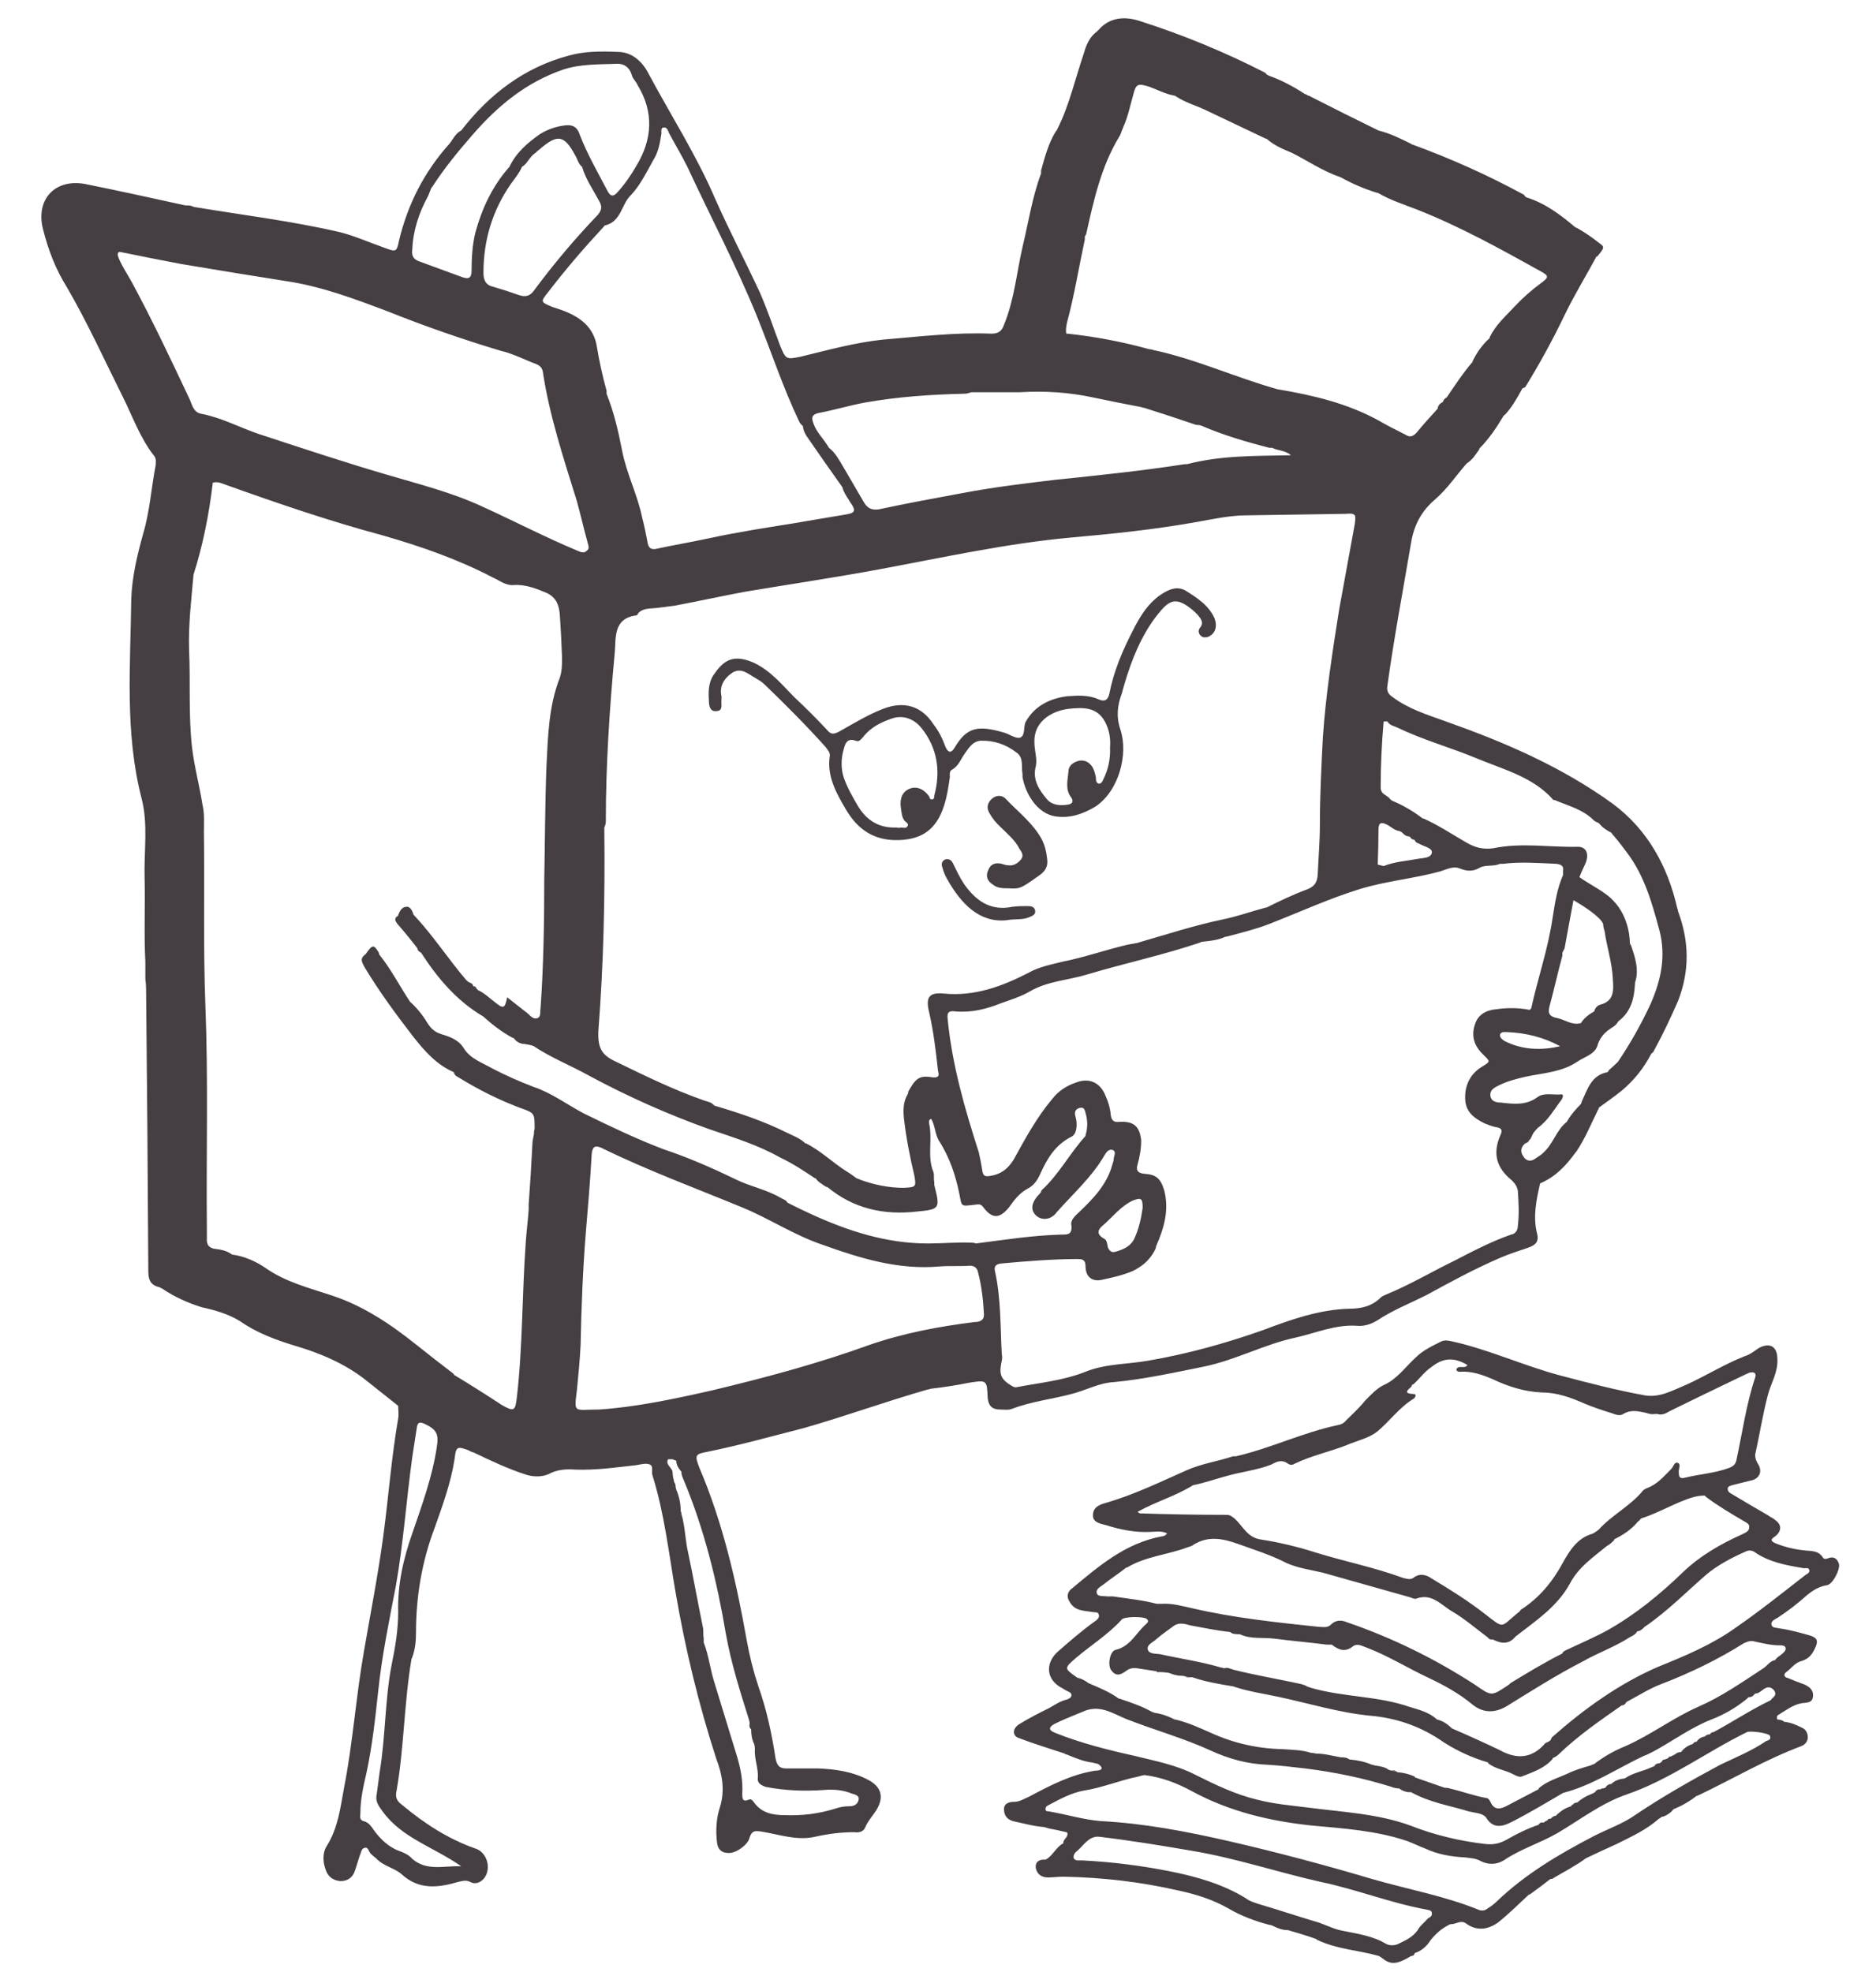 <svg version="1.2" xmlns="http://www.w3.org/2000/svg" viewBox="0 0 253 266" width="253" height="266"><style>.a{fill:#453e42}</style><path fill-rule="evenodd" class="a" d="m248 210.9c-0.2-0.6-0.6-1-1.3-0.8-0.3 0.1-0.7 0.3-0.9-0.1-0.6-0.9-1.5-0.8-2.4-0.9q-2-0.2-3.8-0.9c-0.7-0.3-1-0.5-0.2-1 0.9-0.7 0.9-1.6 0-2.2-0.3-0.3-0.7-0.4-0.9-0.6q-2.6-1.5-5.1-3c-0.2-0.1-0.4-0.3-0.4-0.6 0-0.4 0.4-0.4 0.6-0.5q1.2-0.3 2.4-0.6c1.3-0.2 1.8-1.3 1-2.4-0.2-0.4-0.3-0.7-0.3-1.1 0.6-2.7 1-5.3 1.7-8 0.4-1.6 1.4-3.1 1.3-4.9 0-1.7-1-2.3-2.5-1.5-0.6 0.4-1.2 0.9-1.9 1.1-2.8 1.1-5.3 2.7-8 3.9-1.7 0.7-3.4 1.7-5.4 1.4-3.9-0.7-7.7-1.7-11.5-2.7-4.9-1.3-9.6-3.5-14.6-4.6-0.5-0.1-0.9-0.2-1.4 0-1.2 0.6-2.5 1.2-3.5 2.2-1.4 1.3-2.5 2.9-4.3 3.7-1 0.5-1.7 1.3-2.5 2.1-0.8 1-1.7 1.8-2.6 2.7q-0.4 0.5-1.1 0.6c-4.7 1-9 3.1-13.7 4.2q-0.2 0-0.4 0 0 0 0 0c-2.1 0.7-4.3 1-6.3 1.9-3.6 1.6-7.1 3.3-10.9 4.4-0.8 0.2-1.7 0.6-1.7 1.6-0.1 1 1 1.2 1.8 1.4 1.9 0.6 3.9 1 5.9 0.9 0.7 0 1.5-0.2 2.3 0.2-0.2 0.3-0.5 0.4-0.7 0.4-4.9 0.9-8.5 4-12.1 7-0.7 0.5-0.8 1.2-0.3 1.9 0.7 1.2 1.9 1.1 3 1.3 0.3 0.1 0.8-0.1 0.9 0.4 0.1 0.4-0.3 0.7-0.6 0.9-1.8 1.3-3.4 2.7-5 4.1-1.7 1.6-1.5 3.8 0.7 4.9q0.3 0.2 0.7 0.4c0.2 0.1 0.5 0.2 0.5 0.5 0 0.4-0.4 0.5-0.6 0.6-0.9 0.2-1.6 0.7-2.3 1.1-1.4 0.7-2.8 1.4-4.1 2.2-1 0.6-1 1.6-0.1 1.9 2.1 0.8 4.1 1.4 6.2 2.1 0 0 0.1 0.1 0.1 0.1 0 0 0.1 0 0.1 0q0.3 0.1 0.5 0.2c1 0.4 2 0.8 3 0.9q0.4 0.1 0.8 0.2c1.1 0.8 0 0.9-0.4 0.9-3.2 0.5-6.1 2-8.9 3.5-0.7 0.3-1.3 0.7-2 0.7-0.7 0-1.4 0.2-1.4 1 0 0.9 0.5 1.4 1.2 1.6 1.4 0.3 2.8 0.7 4.2 0.8q0.3 0.1 0.7 0.2 1.1 0.2 2.3 0.5c0 0 0.1 0 0.1 0 0.3 0.6-0.5 0.9-0.5 1.4 0 0 0 0.1 0 0.1-1 0.5-1.4 1.7-2.4 2.2q-0.2 0-0.4 0c-0.8 0.1-1 0.6-0.9 1.2 0.2 0.8 0.8 1.2 1.6 1.2 0.7 0 1.4-0.1 2.2-0.1 5.2 0.1 10.4 0.7 15.6 1.9 2.3 0.5 4.5 1.2 6.6 2.4 1.7 1 3.6 1.7 5.5 2.2q0.2 0 0.4 0.1c0.6 0.3 1.3 0.6 2 0.6q0.2 0 0.4 0.1 1.8 0.5 3.5 1.1 0.1 0.1 0.1 0.1c2.7 1.3 5.6 1.4 8.4 2.2q0.1 0.1 0.3 0.2c1.2 1 2 1 4-0.2q0.4 0 0.5-0.4c0.9-0.3 1.6-0.9 2.1-1.7 0.7-0.9 1.5-1.6 2.5-2.1q0.1-0.1 0.3-0.1c0.7 0 1.3-0.6 2-0.1 1.5 1.1 3 0.8 4.3-0.1 1.5-1.2 2.8-2.5 4.2-3.8-0.6 0.2-1.1 0.5-1.6 0.8q-0.1 0.2-0.3 0.3 0.2-0.1 0.3-0.3c0.5-0.3 1-0.6 1.6-0.8 0 0 0.1 0 0.1 0q1.4-1 2.8-2.1-0.6 0.2-1.2 0.5-0.1 0.1-0.2 0.1 0.1 0 0.2-0.1 0.6-0.3 1.2-0.5 0.1 0 0.2 0c1.5-0.9 3.1-1.7 4.6-2.8 0 0 0 0 0 0q2.1-1 4.1-1.9c2-1 4-1.9 5.7-3.4q0.2-0.1 0.3-0.2 0.1-0.1 0.2-0.1h0.1c0.5-0.2 1-0.5 1.3-0.9 0 0 0.1-0.1 0.1-0.1q1.7-0.7 3.1-1.8 0.1 0 0.1 0 0.1-0.1 0.2-0.1c4.6-2.2 9-4.8 13.8-6.6 0.5-0.2 0.9-0.6 0.9-1.2 0-0.6-0.3-1.1-0.8-1.3-0.8-0.4-1.5-0.7-2.4-0.8-0.2-0.2-0.6-0.3-0.9-0.3q-0.1 0-0.2-0.1 0.1 0.1 0.2 0.1c-0.1-0.2-0.1-0.5 0.1-0.6 1-0.6 2-1.4 3.2-1.6 0.7-0.1 1.4 0 1.5-0.9 0.1-0.9-0.5-1.3-1.1-1.6-0.8-0.3-1.6-0.6-2.3-0.9-0.5-0.1-0.6-0.5-0.2-0.8 0.7-0.5 1.2-1.3 2.1-1.5 1-0.3 1.5-1 1.9-2 0.3-0.8 0.1-1.1-0.7-1.4-1.4-0.4-2.8-0.8-4.3-1-0.3-0.1-0.9 0-1-0.5-0.1-0.4 0.4-0.7 0.8-0.9q2-1.3 3.8-2.9c0.8-0.7 1.7-1.3 2.8-1.5 0.8 0 1.9-2.1 1.7-2.9zm-10.2 14.1c-2.9 1.9-5.6 3.8-8.8 5.2-3.4 1.5-6.4 3.8-9.8 5.3-1.5 0.6-2.9 1.4-4.2 2.4q-0.3 0.1-0.5 0.2c-0.1 0.4-0.4 0.5-0.8 0.7 0.4-0.2 0.7-0.3 0.8-0.7-1 0.3-2.1 0.6-3.1 1.1-1.3 0.6-2.8 1-3.9 2v0.1c0 0.6-0.3 1-0.7 1.2 0.4-0.2 0.7-0.6 0.7-1.2q-2.1 1.1-4.2 2.2c-0.9 0.5-1.8 0.7-2.3-0.5-0.1-0.2-0.3-0.5-0.5-0.5-1.7-0.3-3.3-0.9-5-1.3q0 0 0 0-0.3-0.1-0.7-0.1 0 0 0 0-2-0.7-4-1.4v-0.1q-0.2 0-0.3 0 0.1 0 0.3 0-1.1-0.5-2.4-0.6 0-0.1-0.1-0.1-0.3 0-0.5-0.1-0.2 0-0.5-0.1c-0.3 0-0.7 0-1-0.1 0.3 0.1 0.7 0.1 1 0.1-0.5-0.4-1.2-0.5-1.9-0.6q-0.2-0.1-0.4-0.1-0.4 0.2-0.8 0.2 0.4 0 0.8-0.2c-0.9-0.4-1.9-0.6-2.9-0.7h-0.1c-0.3 0-0.6 0.2-0.9 0.1 0.3 0.1 0.6-0.1 0.9-0.1-0.4-0.3-0.8-0.3-1.2-0.3-1.1-0.2-2.2-0.5-3.3-0.5q-0.4-0.1-0.7-0.1c-2.6 0.1-5.2 0.1-7.7-0.3 2.5 0.4 5.1 0.4 7.7 0.3-1.2-0.4-2.5-0.4-3.8-0.5q-5.1-0.1-9.7-2.2c-1.6-0.7-3.1-1.4-4.8-1.8h-0.1c-0.5 0-1.1-0.1-1.6-0.2 0.5 0.1 1.1 0.2 1.6 0.2q-1.3-0.7-2.7-0.9-0.2-0.1-0.3-0.1 0 0 0 0c-1.4-0.8-2.9-1.3-4.4-1.8h-0.1q-1.3-0.1-2.5-0.7 1.2 0.6 2.5 0.7c-1.2-0.9-2.7-1.5-4.1-2.1-0.4-0.3-0.9-0.6-1.4-0.7q-0.1 0-0.2-0.1-0.1 0-0.2 0 0.1 0 0.2 0c-1.7-1.2-1.7-1.2-0.1-2.6 2-1.7 4.4-3.2 6.2-5.2 0.4-0.4 2.8-0.4 3.3-0.1 0.4 0.3 0.2 0.5 0 0.7-1.4 1.2-2.1 3-4.1 3.5-0.8 0.1-1.2 2.1-0.6 2.8 0.6 0.8 1.2 0.6 1.9 0.1 0.5-0.4 1-0.5 1.6-0.4q1.3 0.2 2.6 0.4 0 0 0 0 0 0.2 0.2 0.1 0.7 0 1.4 0.1c0.3-0.2 0.6-0.3 0.9-0.2-0.3-0.1-0.6 0-0.9 0.2 0.5 0.2 1.1 0.4 1.7 0.4q0.3 0 0.6 0.1 0.2 0 0.5 0.1 0.2 0 0.4 0c0.2-0.3 0.5-0.3 0.8-0.3q0.1 0 0.2 0-0.1 0-0.2 0c-0.3 0-0.6 0-0.8 0.3 1.7 0.6 3.5 0.9 5.3 1.2q0.2 0 0.4 0.1 0.5-0.3 1-0.3-0.5 0-1 0.3c1.8 0.6 3.8 0.9 5.7 1.3 4.3 0.9 8.4 2.2 12.7 2.6 3.3 0.3 6.3 1.3 9.1 3.1 2 1.4 4.3 2.5 6.7 3.2v0.1q0 0 0 0c1 0.8 2.3 0.9 3.4 1.5 0.4 0.2 0.8 0.4 1.1 0.3 1.5-0.6 3.1-1.1 4.2-2.4v-0.1c0.3-0.1 0.6-0.3 0.8-0.5 2.6-2.5 5.5-4.5 8.5-6.6q0.4 0 0.6-0.4 0.1-0.1 0.3-0.2c0.5-0.7 1-1.3 1.7-1.7-0.7 0.4-1.2 1-1.7 1.7 1.5-0.8 2.9-1.7 4.5-2.3 3.9-1.5 7.6-3.3 11.1-5.5 0.5-0.2 0.9-0.4 1.5-0.2 1 0.2 2.1 0.5 3.3 0.5 0.3 0 0.7 0 0.8 0.3 0.1 0.4-0.2 0.6-0.4 0.8-0.3 0.3-0.8 0.5-1 0.9h-0.1c-0.3 0.9-1 1.4-1.7 1.9 0.7-0.5 1.4-1 1.7-1.9-0.7 0.2-1 0.8-1.5 1.1zm-14.2-0.2c-5.3 2.3-10 5.7-14.3 9.5-0.1 0.1-0.1 0.3-0.2 0.4q0.5 0 1-0.3-0.5 0.3-1 0.3-0.1 0.1-0.3 0.2-0.2 0.6-0.6 1.1 0.4-0.5 0.6-1.1c-0.1 0.1-0.3 0.1-0.4 0.2-1.8 2.1-3.9 2.2-6.2 0.9-2.1-1-4.3-2-6.4-2.9-0.6-0.6-1.2-1-2-1.2-0.4 0.1-0.6 0-0.9-0.1 0.3 0.1 0.5 0.2 0.9 0.1-1.1-1-2.4-1.3-3.7-1.7-4.3-1.5-9-1.3-13.4-2.6q-0.2-0.1-0.3-0.1-0.4 0.2-0.8 0.2 0.4 0 0.8-0.2c-0.5-0.3-1-0.4-1.5-0.5-2.8-0.6-5.7-1.1-8.5-1.8-0.4-0.1-0.9-0.4-1.3-0.2q-0.2-0.1-0.4-0.1c-2.7-0.8-5.5-1.2-8.2-1.8-0.6-0.1-1.5 0-1.7-0.6-0.2-0.7 0.7-1 1.1-1.4 0.8-0.7 1.7-1.3 2.5-1.9 0.7-0.4 1.4-0.2 2.1 0 1.7 0.3 3.5 0.7 5.4 0.9 0.3 0.3 0.8 0.3 1.3 0.3 1.5 0.7 3.1 0.4 4.7 0.6 2.3 0.3 4.7 0.5 7 0.8q0.3 0 0.7 0c0.9 0.7 1.8 1.1 2.9 0.2 0.6-0.4 1.2 0 1.8 0.2 2.9 1.1 5.6 2.8 8.4 4.1 2.1 1 4.1 2.1 5.9 3.6 1.5 1.2 3.1 1.1 4.6 0.2 3.4-2.1 6.7-4.2 10.2-6 2.1-1.2 4.4-2 6.4-3.3 0.4-0.2 0.8-0.4 1-0.8 0.4 0 0.7-0.3 1-0.6 3.1-2.1 5.7-4.8 8.5-7.2 1.5-1.2 3.2-2.1 5-2.9 0.4-0.2 0.8-0.3 1.3 0 2 1.4 4.3 1.8 6.7 2.2 0.2 0 0.6-0.1 0.7 0.2 0.1 0.4-0.2 0.5-0.5 0.7-3.1 2.4-6.2 4.9-9.4 7.1-3.2 2.3-6.8 3.8-10.5 5.3zm13.9 1q-0.1 0.1-0.2 0.2 0.1-0.1 0.2-0.2zm-95.2 7.9c-0.8-0.3-1-0.7-0.1-1.2 1.2-0.6 2.5-1.1 3.7-1.6 2.3-1.1 4 0.1 5.9 0.9 3.8 1.5 7.8 2.6 11.5 4.3 2.4 1.1 4.9 1.8 7.6 1.9 1.7 0.1 3.4 0.3 5.1 0.5 4 0.5 7.9 1.3 11.7 2.5q0.2 0.1 0.3 0.1 0.3 0.1 0.7 0.1 0.3-0.1 0.5-0.1-0.2 0-0.5 0.1 0.5 0.4 1.2 0.5 0.2 0 0.4 0 0.5-0.2 0.9-0.2-0.4 0-0.9 0.2c2.5 1.4 5.2 1.8 7.8 2.6 0.8 0.2 1.8 0.2 2.3 0.8 0.9 1.5 2.1 1.3 3.3 0.7 2.4-1.2 4.7-2.6 7.1-4q0-0.2 0.2-0.4-0.2 0.2-0.2 0.4c3.9-1 7.3-3.3 10.9-5q0.3-0.1 0.5-0.2 0-0.2 0.1-0.3-0.1 0.1-0.1 0.3 0.4-0.2 0.8-0.4c2.6-1.4 5-3.2 7.8-4.3q2.6-1 4.8-2.8 0.1-0.1 0.2-0.2 0-0.1 0-0.1 0 0 0 0.1c0.3 0 0.6-0.1 0.8-0.4l0.1-0.1c0.2-0.5 0.5-0.8 0.8-1-0.3 0.2-0.6 0.5-0.8 1 0.4 0 0.6-0.2 0.9-0.4 0.5-0.4 1-0.7 1.6-0.1 0.6 0.8-0.2 1-0.4 1.4-2.7 1.3-5.1 2.9-7.7 4.3-0.2 0-0.4 0.1-0.5 0.3q-0.1 0.2-0.3 0.3 0.2-0.1 0.3-0.3c-0.3 0-0.5 0.1-0.7 0.3q-0.7 0.1-1.1 0.7c-0.2 0-0.4 0.1-0.5 0.3q-0.2 0.6-0.7 0.9 0.5-0.3 0.7-0.9-1 0.3-1.6 1.1-0.5 0-0.8 0.3-0.2 0.1-0.4 0.2-0.1 0.1-0.3 0.1-0.1 0.1-0.2 0.2-0.2 0.1-0.5 0.2-0.3 0-0.4 0.3-0.1 0.1-0.3 0.2c0 0.3-0.1 0.5-0.4 0.5 0.3 0 0.4-0.2 0.4-0.5q-0.5 0-0.7 0.4-0.3 0.1-0.5 0.2 0 0 0 0c-1.1 0.5-2.4 0.7-3.4 1.4q-0.2 0.1-0.5 0.1-0.2 0.5-0.6 0.6 0.4-0.1 0.6-0.6c-0.5 0.1-1 0.3-1.4 0.7q-0.5 0-0.8 0.5-0.2 0.1-0.4 0.1l-0.1 0.1c0 0 0.1-0.1 0.1-0.1 0 0-0.1 0-0.1 0l-0.1 0.1c-0.4 0-0.6 0.1-0.8 0.4q-0.3 0.2-0.6 0.3c-0.1 0.4-0.4 0.7-0.7 0.8 0.3-0.1 0.6-0.4 0.7-0.8q-1 0.4-1.8 1.1-0.4 0-0.6 0.3-0.2 0-0.2 0.2 0.1-0.1 0.2-0.2 0 0 0 0-0.1 0.1-0.2 0.2c-0.8 0.2-1.5 0.7-2.1 1.3-0.3 0-0.5 0.2-0.7 0.4q-0.3-0.1-0.4 0.2-0.3 0.1-0.5 0.3-0.1 0.2-0.3 0.3 0.2-0.1 0.3-0.3-0.5-0.1-0.7 0.3c-1.5 0.5-2.9 1.2-4.3 2-0.9 0.5-1.7 0.7-2.8 0.6-3.5-0.4-6.9-1.2-10.2-2.5-4.4-1.6-9-1.8-13.6-2.4-2.4-0.3-4.8-0.5-7.1-1.1-2.9-0.7-5.6-2-8.2-3.3-2.7-1.4-5.5-1.9-8.3-2.6-3.6-0.8-7.2-1.7-10.7-3.1zm78.2 11.1c-1.7 1.2-3.8 1.9-5.7 2.9-4.6 2.4-9 5-12.8 8.6-0.4 0.4-0.9 0.8-1.4 1.1q-0.5 0.4-1.1 0.2c-4.6-1.9-9.7-2.8-14.5-4.2-6.4-1.9-12.8-3.6-19.3-5.1-5.7-1.3-11.4-2.4-17.3-2.7-2.3-0.2-4.6-0.9-6.9-1.3-0.2 0-0.5 0-0.5-0.3 0-0.4 0.3-0.5 0.5-0.6 1.5-0.8 3-1.6 4.6-1.9 2.6-0.4 4.9-1.4 7.4-1.9 0.3-0.1 0.7-0.2 0.9-0.2 2.3 0.3 4.4 1.1 6.4 2.2 5 2.7 10.4 4 16.1 4.6 4.4 0.4 8.8 0.7 12.9 2.1 0.8 0.3 1.6 0.7 2.4 1 1.7 0.8 3.5 1.1 5.4 1.2 0.7 0.1 1.4 0.1 2.1 0.5 1 0.5 2.1 0.5 3.1-0.1 2.2-1.5 4.8-2.3 7.1-3.6 3.1-1.8 6-4.1 9.5-5.3 5.8-2 10.7-5.7 16.2-8.4 0.4-0.2 2.9 0.1 3.1 0.5 0.2 0.5-0.2 0.6-0.5 0.7-1.9 1.3-4.1 2.2-6.2 3.2-3.9 2.1-7.8 4.3-11.5 6.8zm-28.9-3.1q0 0-0.1-0.1 0.1 0.1 0.1 0.1zm4.1 1q0 0 0 0 0 0 0 0zm-6.7-3.1q0.3 0.1 0.6 0.1-0.3 0-0.6-0.1zm-3.2-1.2q0 0-0.1 0 0.1 0 0.1 0zm-2.9-0.7q0 0-0.1-0.1 0.1 0.1 0.1 0.1zm-2.1-0.7q-0.1 0-0.1 0 0 0 0.1 0zm0.3 0.4q0 0 0 0 0 0 0 0zm-0.1 0q0 0-0.1-0.1 0.1 0.1 0.1 0.1zm-1.7-0.3q-0.2 0-0.3 0-0.3 0-0.5-0.1 0.2 0.1 0.5 0.1 0.1 0 0.3 0zm-10.6-1.1q-0.2 0-0.4-0.1 0.2 0.1 0.4 0.1zm-12.2-4.5q0 0-0.1 0 0.1 0 0.1 0zm-8.7-3.5q-0.1-0.1-0.2-0.2 0.1 0.1 0.2 0.2zm-1.3-1c-0.2 0-0.5 0-0.7-0.1 0.2 0.1 0.5 0.1 0.7 0.1zm5.4-15.6q0 0 0 0c0 0 0.1 0 0.1 0 2.5-1.5 5.4-1.7 8.1-2.7 0.3-0.1 0.7-0.2 0.9-0.4 2-1.2 3.9-0.8 5.9-0.1 2.2 0.8 4.5 1.5 6.6 2.6 1.6 0.7 3.2 0.9 4.9 1.3 3.9 1.1 7.8 2.2 11.7 3.3 0.3 0.1 0.7 0.3 0.9 0.2 2.1-0.8 3.4 0.9 4.8 1.7 1.7 1 3.2 2.3 4.8 3.5q0.3 0.4 0.7 0.3c1.2 0.6 2.2 0.7 3.1-0.4q0 0 0 0c2.7-2.1 5.6-4 7.3-7.1 1.2-2.3 3.2-3.6 5-5.1 0.4-0.2 0.7-0.5 1-0.8q0 0 0 0c0 0 0-0.1 0-0.1 1.2-0.6 2.3-1.3 3.2-2.4 0.2-0.1 0.3-0.3 0.4-0.4 2.5-0.8 4.7-2.2 7.1-2.9q0.8-0.2 1.5-0.2 0.1 0.1 0.2 0.2c1.6 1.2 3.3 2.2 5 3.2 0.3 0.2 0.9 0.4 0.8 0.9 0 0.5-0.5 0.7-0.9 0.9-2.9 1.3-5.7 2.9-8 5.1-3.1 3-6.4 5.7-10.1 7.8-1.8 1-3.7 1.8-5.6 2.7-0.2 0.1-0.5 0.2-0.6 0.5-2.4 1.2-4.7 2.6-7 4q-0.1 0.1-0.2 0.2c-2.4 1.6-2.3 1.6-4.6 0-5.4-3.5-11.1-6.3-17.2-8.4-0.7-0.3-1.5-0.4-2.2 0.3-0.5 0.5-1.1 0.3-1.7 0.3-5.7-0.6-11.4-1.2-17-2.5-1.4-0.3-2.7-0.7-4.2-0.6q-0.3 0-0.6 0c-1.9-0.5-3.9-0.7-5.9-1-0.2 0-0.5 0-0.8 0-0.5-0.1-1.3 0.1-1.4-0.5-0.1-0.5 0.5-0.8 0.9-1.1 1-0.8 2.1-1.5 3.1-2.3zm49.5 8.4q0 0 0.1 0-0.1 0-0.1 0zm31.7-21.8c-1.9 0.7-3.9 0.8-5.9 1.3-0.8 0.2-0.8-0.3-0.8-0.9 0-0.3 0.3-0.9-0.1-1.1-0.5-0.2-0.6 0.5-0.9 0.8-1 1-1.9 2.1-3.3 2.6-0.2 0.1-0.4 0.2-0.5 0.3-1.7 2.1-4.2 3.3-6 5.3-0.3 0.2-0.6 0.5-1 0.6-1.9 0.6-2.9 2.2-3.8 3.8-1.4 2.6-3.2 4.8-5.7 6.4q-0.2 0.3-0.5 0.5c-2.3 1.9-1.7 2.1-4.3 0.1-2.3-1.8-4.7-3.3-7.2-4.8-0.7-0.5-1.6-0.8-2.5-0.1-0.4 0.3-1 0.1-1.4 0-3.8-1.4-7.8-2.2-11.7-3.4-2.5-0.8-5-1.4-7.6-1.8-1.7-0.3-2.3-1.8-3.4-2.8-0.4-0.3-0.6-0.5-1.1-0.5q-5.8 0-11.7-0.2c0 0-0.1-0.1-0.3-0.2 2.5-1.4 5.1-2.1 7.5-3.6 1.5-0.3 2.9-0.8 4.4-1.2 2-0.6 4.2-0.8 6.2-1.6 0.7-0.4 1.4-0.7 2.2-0.1 0.3 0.2 0.6 0.2 0.9 0 2.3-1.1 4.7-1.6 7-2.5 1.4-0.6 2.9-0.9 4.1-1.8 1.7-1.4 3-3.3 5-4.5 0.2-0.2 0.4-0.6-0.1-0.6-1.9-0.1 0-0.9-0.2-1.2q0.1-0.1 0.2-0.1c0.1-1.4 1-2 2-2.6-1 0.6-1.9 1.2-2 2.6 0.8-0.7 1.5-1.7 2.4-2.3 1.6-1.3 3.1-1.4 4.9-0.3-0.4 0.6-1.2-0.1-1.5 0.6 0.1 0.3 0.3 0.3 0.5 0.3 1.6-0.1 3 0.4 4.4 1 2.1 1 4.3 1.7 6.7 1.8 2 0 3.9 0.7 5.7 1.5 1.2 0.5 2.4 0.9 3.7 1.3 0.5 0.2 1.1 0.4 1.5 0.1 1-0.6 1.9-0.4 2.9-0.2 0.4 0.1 0.9 0.3 1.3 0.2q0.2 0 0.4 0 0 0 0 0c0.7 0.2 1.2-0.1 1.7-0.4q4.9-2.4 9.7-4.7 0.6-0.3 1.1-0.5c0.6-0.1 0.9 0.1 0.7 0.7-1.2 3.6-1.7 7.3-2.5 11-0.1 0.7-0.5 1-1.1 1.2zm-79.7 26.4q-0.1 0-0.2 0 0.1 0 0.2 0zm53.5 12.5q0.2 0 0.3-0.1-0.1 0.1-0.3 0.1zm0.7-0.3q0.1-0.1 0.2-0.2-0.1 0.1-0.2 0.2zm0.4-0.4q0 0 0 0 0 0 0 0zm15.4-1q-0.1 0-0.2 0.1 0.1-0.1 0.2-0.1zm-13.1-0.9q-0.1 0-0.1 0.1 0-0.1 0.1-0.1zm-0.5 1.5q0 0 0 0 0 0 0 0zm-0.1 0.1q-0.1 0-0.2 0.1 0.1-0.1 0.2-0.1zm-0.2 0.1q0 0 0 0 0 0 0 0zm-17-4.5q0 0 0 0.1 0-0.1 0-0.1zm0.1 0.1q0 0 0 0 0 0 0 0zm0.2 0.1q0 0 0 0.1 0-0.1 0-0.1zm-27.3-11.8c-0.4-0.2-1-0.3-1.5-0.5 0.5 0.2 1.1 0.3 1.5 0.5zm11.3 1.3q0 0 0 0 0 0 0 0zm34 2.6q0 0 0 0-0.1-0.1-0.1-0.1 0 0 0.1 0.1zm-58.6-7.7q0 0 0 0 0 0 0 0 0 0.1 0 0.1 0 0 0-0.1zm15.5 11.1q-0.1 0-0.1 0 0 0 0.1 0zm49.6-19.6q-0.2 0-0.4 0.1 0.2-0.1 0.4-0.1zm-48-11.3q0.5-0.1 0.9-0.3-0.4 0.2-0.9 0.3zm-1.2 0.3q0.6-0.1 1.2-0.3-0.6 0.2-1.2 0.3zm38.3 46.1q0.1 0 0.1-0.1 0 0.1-0.1 0.1zm16.1-6.7q0 0-0.1 0 0.1 0 0.1 0zm15.8-8.8q-0.1 0-0.1 0 0 0 0.1 0zm-0.5 0.1q-0.1 0-0.1 0 0 0 0.1 0zm-7.6 6.9q0 0 0 0 0 0 0 0zm-3.1 2q0 0-0.1 0.1 0.1-0.1 0.1-0.1zm-1.3 0.5q-0.1 0.1-0.2 0.1 0.1 0 0.2-0.1zm-4.6 2.7q0 0.1-0.1 0.1 0.1 0 0.1-0.1zm-0.2 0.1q-0.1 0-0.2 0.1 0.1-0.1 0.2-0.1zm-0.5 0.1q-0.1 0-0.2 0 0.1 0 0.2 0zm-2.6 0.9q0 0 0 0 0 0 0 0zm-2.5 1.2q0 0-0.1 0 0.1 0 0.1 0zm-2.2 1.3q0 0-0.1 0 0.1 0 0.1 0zm-0.2 0.1q0 0 0 0 0 0 0 0zm-4.1 2.3q0 0.1-0.1 0.1 0.1 0 0.1-0.1zm-1 0.7q0 0-0.1 0 0.1 0 0.1 0zm-0.1 0q-0.1 0-0.2 0 0.1 0 0.2 0zm-19.3 16.1c-0.5 0.2-1 0.2-1.5 0-1.8-1.1-3.9-1.4-5.9-1.8-1.1-0.2-2.1-0.7-3.2-1.1-2.7-0.8-5.4-1.7-8.1-2.5-0.6-0.2-1.3-0.4-1.8-0.8-3.1-1.9-6.6-2.9-10.1-3.6q-6-1.2-12-1.5c-0.4 0-0.9 0.1-1.1-0.3-0.1-0.4 0.2-0.8 0.5-1 0.9-0.8 1.5-1.9 2.8-1.9 4.3 0.5 8.5 1.2 12.6 1.9 6 1 11.6 2.9 17.4 4.2 4.8 1 9.3 2.8 14.1 3.7 0.4 0.1 0.9 0.1 0.9 0.5 0.1 0.5-0.4 0.6-0.6 0.8-0.4 0.5-1 0.9-1.3 1.5-0.7 1-1.7 1.4-2.7 1.9zm15.3-5.2q0.2-0.1 0.3-0.2-0.1 0.1-0.3 0.2zm2.8-2.1q0.1-0.1 0.2-0.2-0.1 0.1-0.2 0.2zm0.4-0.4q0.1-0.1 0.2-0.2-0.1 0.1-0.2 0.2zm-11.2-12q0 0 0 0.1 0-0.1 0-0.1 0.1-0.1 0-0.3 0.1 0.2 0 0.3z"/><path fill-rule="evenodd" class="a" d="m136.5 190c2.6-1 5.4-1.3 8-2 2-0.5 3.7-1.5 5.7-1.6 4.2-0.4 8.2-1.3 12.2-2.1 4.3-0.9 8.1-3 12.3-3.9 2.7-0.6 5.4-1.8 8.3-1.6 0.9 0.1 1.9-0.2 2.7-0.7 2.1-1.4 4.4-2.3 6.6-3.4 3.3-1.8 6.6-3.6 10.1-5.1 1.2-0.5 2.4-0.9 3.6-1.3 0.9-0.3 1.6-0.7 1.3-1.9-0.6-2.3-0.1-4.6 0.4-6.8q0 0 0 0c2.1-0.9 3.5-2.4 4.8-4.2 0 0 0.1-0.1 0.1-0.1 1.2-1.8 2-3.8 3-5.8q0.1 0 0-0.1c1.1-0.8 2.1-1.5 3.1-2.3q2.5-2.1 4-5c0.1-0.1 0.3-0.2 0.3-0.3 1.2-2.2 2.3-4.5 3.3-6.8 1.6-4.1 1.5-8.1 0-12.1q0-0.2-0.1-0.4c-1.3-5.7-4-10.6-8.7-14.1-6.9-5-14.6-8.3-22.5-11.1-2.5-0.9-5.1-1.7-7.2-3.3-0.6-0.4-0.8-0.8-0.7-1.5 0.9-6.5 2.1-12.8 3.2-19.3 0.4-2.4 1.4-4.3 3.3-5.9 1.6-1.4 2.8-3.2 4.2-4.8q-0.1 0-0.3 0.1-0.2 0-0.3 0.1-0.1 0.1-0.3 0.2 0.2-0.1 0.3-0.2 0.1-0.1 0.3-0.1 0.2-0.1 0.3-0.1 0 0 0 0c0.8-0.5 1.2-1.2 1.7-1.9 0 0 0-0.1 0-0.1 1.3-1.3 2.3-2.8 3.2-4.3q0.1-0.2 0.3-0.3c0.9-1 1.6-2.2 2.3-3.5q0 0 0 0c0.1-0.1 0.3-0.1 0.4-0.2q2.9-4.7 5.3-9.7c1.3-2.7 2.9-5.3 4.3-7.9 0 0 0.1 0 0.1 0 1-1.2 1-1.3 0.3-1.8q0 0 0 0-1.5-1.2-3.1-2.1c0 0-0.1 0-0.1 0-2-1.7-4.1-3.3-6.7-4.1 0 0-0.1-0.1-0.1-0.1-0.1-0.1-0.2-0.3-0.3-0.3-4.8-2.6-9.7-4.8-14.9-6.7q-0.1 0-0.2-0.1c-1.4-0.7-2.8-1.4-4.4-1.8 0 0 0 0 0 0q-0.2 0-0.3 0-0.2 0-0.4-0.1-0.2 0-0.4-0.1-0.1 0-0.2 0-0.1-0.1-0.2-0.1 0.1 0 0.2 0.1 0.1 0 0.2 0 0.2 0.1 0.4 0.1 0.2 0.1 0.4 0.1 0.1 0 0.3 0-4.7-2.3-9.4-4.7 0.1 0.2 0.2 0.4-0.1-0.2-0.2-0.4c0 0-0.1 0-0.1 0q-0.1-0.1-0.3-0.2c0 0-0.1 0-0.1 0-1.5-1-3.2-1.9-4.9-2.5q-0.1-0.1-0.2-0.1c-0.1-0.1-0.2-0.2-0.3-0.3q-8.2-4.2-17-7c-1.9-0.6-4-0.5-5.5 1.3q-0.1 0-0.1 0.1c-1 0.7-1.5 1.8-1.8 2.9-1.2 3.5-2 7.2-3.7 10.5 0 0-0.1 0.1-0.1 0.1-1 1.6-1.5 3.5-2 5.3q0 0 0 0 0 0.2 0 0.4 0.1 0.4 0.1 0.8 0-0.4-0.1-0.8c-1.2 3.2-1.7 6.6-2.5 9.9-0.8 3.5-1.1 7.1-2.5 10.5-0.3 0.9-0.8 1.2-1.7 1.2-4.9-0.2-9.7 0.4-14.6 0.8-3.8 0.4-7.4 1.4-11.1 2.3-2 0.4-2 0.4-2.8-1.5-0.9-2.4-1.7-4.8-2.7-7.1-2-4.3-4.2-8.5-6.1-12.8-2.5-5.8-5.9-11.1-8.9-16.7-0.8-1.6-2.2-3-4.2-3-2.2-0.1-4.5-0.1-6.6 0.5-6 1.6-10.7 5.2-14.5 10.1q0 0 0 0c-0.8 0.4-1.1 1.2-1.6 1.8-3.4 3.8-5.6 8.1-6.8 13.1-0.3 1.5-0.4 1.5-2 0.9-2-0.7-4-1.6-6-2.1-6.5-1.5-13.1-2.3-19.7-3.4-0.3-0.2-0.7-0.2-1.1-0.2-4.6-1-9.1-2-13.6-2.9-4.1-0.7-6.6 2.2-5.6 6.1 0.7 2.8 1.7 5.4 3.2 7.8 2.8 4.8 5.1 9.9 7.6 14.9 1.3 2.6 2.3 5.5 4.2 7.9 0.3 0.4 0.2 0.8 0.2 1.2-0.6 3.1-0.8 6.3-1.7 9.3-0.8 2.9-1.5 5.8-1.6 8.8-0.1 9-0.9 18 1.4 26.9 0.9 3.5 0.3 7.1 0.4 10.7 0.1 3.7-0.1 7.5 0.1 11.3q0 1.1 0 2.3 0.1 0.7 0.1 1.4 0.2 18.9 0.3 37.9c0 1.2 0.2 2 1.5 2.3q0.2 0.1 0.4 0.2 0.1-0.1 0.3-0.1 0 0 0.1 0 0 0 0.1 0-0.1 0-0.1 0-0.1 0-0.1 0-0.2 0-0.3 0.1c1.6 1.1 3.4 1.9 5.3 2.5 1.8 0.4 3.6 0.9 5.2 1.9 2.3 1.6 4.8 2.5 7.4 3.3 3.4 1 6.7 2.4 9.5 4.6 1.5 1.2 2.9 2.3 4.4 3.5 0 0.5 0.1 1.1 0 1.7-0.9 5.2-1.3 10.5-2 15.8-0.7 5.2-1.7 10.3-2.6 15.5-1.1 6.2-1.5 12.4-2.7 18.5-0.5 2.7-0.8 5.4-2.3 7.8-0.6 0.9-0.6 2.1-0.2 3.2 0.3 1 1 1.5 2 1.6 1 0 1.7-0.5 2-1.5 0.2-0.6 0.4-1.3 0.6-1.9 0.2-0.4 0.2-1 0.7-1.1 0.5-0.1 0.5 0.5 0.8 0.8q0.3 0.3 0.7 0.6c1 1.1 2.5 1.3 3.5 2.2 2.3 2.1 4.9 1.8 7.6 1 0.5-0.1 1-0.3 1.6 0 0.7 0.4 1.4 0.1 1.9-0.5 1-1.3 0.4-3.5-1.2-4-3.7-1.3-6.9-3.4-9.9-5.9-0.8-0.6-0.9-1.1-0.7-2 1-5.8 1-11.8 2-17.7q0.1-0.1 0.1-0.2c0.4-1.1 0.5-2.2 0.5-3.3 0-4.9 0.8-9.6 2.5-14.1 1.1-3.1 2.2-6.1 2.7-9.3 0.2-1.7 0.3-1.8 1.9-1.2q0.3 0.2 0.7 0.3c2.3 1.1 4.6 2.2 7.1 3 1 0.3 2.1 0.3 3-0.1 1.1-0.6 2.3-0.7 3.6-0.6 2.8 0.1 5.5-0.3 8.2-0.6 0.6-0.1 1.3-0.3 1.8-0.1 0.6 0.2 0.2 1 0.4 1.5 1.6 5.1 2.2 10.5 3.1 15.7 1.3 7.6 3.1 15.1 5.5 22.5 0.8 2.1 1.2 4.2 0.5 6.5-0.5 1.5-0.6 3.2-0.4 4.8 0.1 0.9 0.6 1.4 1.5 1.4 1 0.1 2.7-1.1 2.9-2.1 0.3-0.9 0.7-0.9 1.5-0.8 2.5 0.4 4.9 1.3 7.4 0.7 1.8-0.4 3.5-0.6 5.2-0.6 0.7 0.1 1.3-0.1 1.5-0.7 0.4-0.9 1-1.5 1.5-2.3 1.1-1.8 0.6-3.2-1.2-4.1-2.1-1.1-4.4-1.4-6.7-1.5-1.5 0-2.9 0-4.3 0-0.9 0-1.2-0.4-1.4-1.3-0.5-3.3-1.2-6.6-2.3-9.7-0.7-2.1-1.2-4.1-1.6-6.3-1.4-7.9-3.2-15.8-6.4-23.3-0.6-1.6-0.6-1.8 1.1-2.1 4.4-0.9 8.7-2.1 13-3.2 5.6-1.6 11.1-3.6 16.7-5.2q0.2 0 0.4-0.1c0.6-0.4 1.2-0.6 1.8-0.8-0.6 0.2-1.2 0.4-1.8 0.8q2.6-0.3 5.1-0.8c2.5-0.4 2.5-0.4 2.6 2 0.1 1.1 0.6 1.6 1.7 1.6 0.5 0 1.1 0.1 1.6-0.1zm-11.4-22.3c-5.6 0-10.8-1.7-15.8-4-1.1-0.5-2.1-1-3.1-1.5-0.2-0.4-0.7-0.5-1-0.7-1.9-1.1-4.1-1.5-6.1-2.5-3.1-1.5-6.3-2.9-9.6-4-3.7-1.4-7.2-3.1-10.7-4.8-2.3-1.2-4.4-2.8-6.8-3.6q-2.9-1.1-5.6-2.5c-1.4-0.8-3-1.3-3.9-2.8-0.7-1.1-1.9-1.5-2.9-1.8-1-0.3-1.5-0.8-2-1.6-0.6-1-1.4-2-2.3-2.8q-0.1 0-0.2 0-0.1-0.1-0.3-0.1 0-0.1-0.1-0.1-0.1 0-0.1-0.1-0.1 0-0.1-0.1 0 0.1 0.1 0.1 0 0.1 0.1 0.1 0.1 0 0.1 0.1 0.2 0 0.3 0.1 0.1 0 0.2 0c-1.4-2.1-2.5-4.3-4.1-6.3q-0.1-0.1-0.1-0.3c-0.5-0.1-0.9 0-1.4 0.1 0.5-0.1 0.9-0.2 1.4-0.1-0.7-1.2-0.9-1.1-1.8 0.2q0 0.1 0 0.2 0 0.1 0 0.3 0-0.2 0-0.3 0-0.1 0-0.2c-0.9 0.6-0.4 1.2-0.1 1.8 2 3.3 4.2 6.3 6.6 9.4 1.5 1.9 3.1 3.7 5.4 4.7 0.5 0.1 1 0.3 1.4 0.5-0.4-0.2-0.9-0.4-1.4-0.5 0.1 0.5 0.5 0.6 0.8 0.8q3.9 2.4 8.1 4c2 0.7 2 0.7 2 2.8q-0.1 0.4-0.1 0.8c0 0.1 0.1 0.2 0.1 0.2 0 0-0.1-0.1-0.1-0.2-0.1 0.5-0.2 0.9-0.2 1.3q-0.2 4.1-0.5 8.1 0 0.4 0 0.7 0.3 0.7 0.3 1.3 0-0.6-0.3-1.3c-0.1 1.5-0.3 3-0.4 4.5-0.5 7-0.4 14-1.2 20.9-0.2 1.8-0.4 1.9-2 1q-3.2-2.1-6.5-4.1v-0.1q-2.5-1.9-5-3.9c-3.5-2.8-7.2-5.3-11.5-6.7-3-1-6.2-1.8-8.9-3.7-1.3-0.9-2.9-1.6-4.5-1.8q0 0 0 0c-0.8-0.6-1.7-0.7-2.5-0.8-0.6-0.2-0.8-0.4-0.9-1q0-0.8 0-1.6c-0.1-10.1 0.2-20.1-0.2-30.2-0.3-7.8-0.1-15.6-0.2-23.4 0-1.2 0.1-2.5-0.2-3.7-0.4-2.6-1.1-5.1-1.4-7.7-0.5-4.4-0.2-8.8-0.4-13.2-0.1-3.4 0.3-6.7 0.6-10.1 1.3-4.1 2.1-8.2 2.6-12.4 0.7-0.2 1.2 0.1 1.8 0.3 7 2.5 14 4.9 21.1 6.8 5.2 1.5 10.1 3.2 14.9 5.7 0.9 0.4 1.7 1.1 2.8 1 1.6-0.1 3.1 0.5 4.5 1.1 1.2 0.6 1.6 1.6 1.7 2.9q0.2 2.9 0.3 5.8c0 0.9 0 1.8-0.3 2.7-1.5 3.8-1.6 7.9-1.8 11.9-0.2 5.1-0.2 10.3-0.3 15.4 0 5.8-0.1 11.6-0.5 17.3-0.1 0.4 0.1 1.1-0.4 1.3-0.5 0.2-0.9-0.2-1.3-0.6q-1.4-1.1-2.8-2.2c-0.3 1.5-0.5 1.6-1.6 0.7-0.8-0.6-1.5-1.3-2.4-1.7q0-0.1 0-0.1-0.3 0-0.4-0.1 0.1 0.1 0.3 0.1-0.1-0.4-0.5-0.4v-0.1q-0.1-0.3-0.5-0.4-0.2-0.1-0.4-0.3-0.2 0-0.4-0.1 0.2 0.1 0.4 0.1c-2.4-2.8-4.4-5.9-6.9-8.6q-0.1-0.1-0.2-0.2c-0.5-0.3-1.1-0.5-1.6-0.3q-0.1 0-0.1 0.1 0-0.1 0.1-0.1c0.5-0.2 1.1 0 1.6 0.3-0.2-0.6-0.5-1.2-1-1.1-0.6 0-0.9 0.6-1.1 1.1v0.1c0.3 1 1 1.8 1.6 2.6-0.6-0.8-1.3-1.6-1.6-2.6-0.6 0.3-0.4 0.7-0.1 1.1q1.4 1.6 2.7 3.3c0 0.3 0.2 0.4 0.5 0.6q0 0 0 0c2.2 3.4 4.8 6.5 8.4 8.6 1.2 1.1 2.5 2.1 4 2.9h0.1c1.6 0.2 3 0.8 4.4 1.5-1.4-0.7-2.8-1.3-4.4-1.5 0.3 0.5 0.9 0.8 1.5 0.8 0.4 0.1 0.8 0.1 1.2 0.3 2.4 1.6 5 2.6 7.5 4q7.8 4.2 16.2 7.2c3.2 1.1 6.5 2.1 9.5 3.8 1.7 0.8 3.2 1.8 4.7 2.8h0.1q0.6 0 1 0.3-0.4-0.3-1-0.3c0.3 0.5 0.9 0.8 1.3 1.1q0.2 0.1 0.3 0.1 0.4 0 0.8 0.1-0.4-0.1-0.8-0.1c3.5 2.9 7.6 3.8 12 3.3 3.2-0.3 3.2-0.4 2.4-3.6q0-0.2 0-0.4c-0.6-0.6-0.9-1.3-1-2 0.1 0.7 0.4 1.4 1 2-0.1-0.4 0-0.9-0.1-1.3-0.9-2.1-0.1-4.4-0.6-6.6 0-0.2-0.1-0.5 0.3-0.6 0.5 0.9 0.5 2 1 2.9 1.5 2.3 2.3 4.8 2.8 7.3 0.3 1.6 0.2 1.6 1.8 1.4 0.5 0 1-0.3 1.4 0.3 1.2 1.6 2.2 1.6 3.5 0 0.7-1 1.4-1.9 2.5-2.5 0.8-0.4 1.3-1.1 1.7-2 0.9-2 2-3.9 4.2-5 0.6-0.3 0.7-1.1 0.7-1.7 0-0.4-0.1-0.8-0.2-1.2-0.1-0.5 0.1-0.9 0.7-1 0.5-0.1 0.6 0.3 0.7 0.7 0.3 1 0.3 2 0 3q0 0 0 0.1c0 0.4-0.1 0.7-0.3 1 0.2-0.3 0.3-0.6 0.3-1-2.1 2.3-3.6 5.2-5.9 7.3-0.1 0.1-0.1 0.2-0.1 0.3q-0.1 0-0.1 0.1c0 0.3-0.1 0.6-0.2 0.9 0.1-0.3 0.2-0.6 0.2-0.9-1.2 1.2-1.4 2.2-0.6 3 0.7 0.7 2 0.7 2.8-0.4 2.2-2.5 4.7-4.7 6.4-7.6 0.3-0.5 0.6-1 1.2-0.8 0.5 0.3 0.1 0.8 0.1 1.2 0 0.2-0.1 0.5-0.2 0.8-0.7 2.6-2.5 4.5-4.4 6.3-0.5 0.5-1.3 1.1-1.1 1.9 0.1 1.2-0.5 1.2-1.3 1.2-3.9 0.1-7.7 0.7-11.6 1.2q-0.2-0.1-0.4-0.1-0.3 0.3-0.6 0.3 0.3 0 0.6-0.3c-2-0.1-4.1 0.1-6.1 0.1zm-75.7-38q0-0.1-0.1-0.2 0.1 0.1 0.1 0.2zm85.7 53.8q0.1-0.4 0-0.9c-0.2-3.7-0.1-7.4-0.9-11.1-0.2-0.7 0.1-1 0.8-1.1 3.4-0.3 6.9-0.6 10.3-0.6 0.7 0 1.1 0.1 1.1 1 0 1.4 0.9 2.1 2.2 1.8 1.4-0.3 2.8-0.6 4.2-1.2 1.2-0.6 2.2-1.4 2.9-2.7q0-0.1 0.1-0.2-0.1 0.1-0.1 0.2 0-0.1 0.1-0.2 0.1-0.2 0.1-0.4c-0.1-0.2-0.1-0.4-0.1-0.5 0 0.1 0 0.3 0.1 0.5 1.1-2.5 1.8-4.9 1.1-7.6-0.5-1.6-1.1-2.1-2.7-2.2-0.9-0.1-1.1-0.5-0.9-1.2 0.3-1.1 0.5-2.1 0.5-3.3-0.2-1.9-1-2.6-2.9-2.5-0.8 0.1-1.1-0.2-1.2-0.9q-0.1-1.3-0.7-2.6c-0.7-1.8-2.2-2.5-4-1.8-1.2 0.4-2.3 1.1-3.1 2.1-2.2 2.6-3.7 5.4-5.3 8.3-0.8 1.3-1.8 2-3.2 2.2-0.6 0.1-0.9 0-1-0.6q-0.2-1.3-0.5-2.6c-1.9-5.9-3.6-11.8-4.2-18-0.1-0.9 0.2-1.1 1-1 2.2 0.2 4.2-0.3 6.2-1.1 1.4-0.5 2.7-0.9 3.9-1.6 2.4-1.4 5.2-1.5 7.8-2.3 5-1.5 10.2-2.6 15.2-4.3q0.1-0.1 0.3-0.1 0.7-0.6 1.4-0.8-0.7 0.2-1.4 0.8c1-0.1 2-0.2 2.9-0.6q0.2-0.1 0.4-0.1c0.1-0.3 0.3-0.4 0.5-0.5-0.2 0.1-0.4 0.2-0.5 0.5 1.9-0.5 3.9-1 5.7-1.7 4.1-1.6 8-3.4 12.2-4.7 3.6-1.1 7.3-1.4 10.9-2.4 0.9-0.3 1.7-0.7 2.5-0.4 1 0.4 1.8 0.5 2.8-0.1 0.8-0.4 1.8-0.1 2.7-0.5q0.2 0 0.4 0c0.5-0.5 1-0.7 1.6-0.8-0.6 0.1-1.1 0.3-1.6 0.8 2.4-0.3 4.8-0.1 7.2 0 0.7 0.1 1 0.3 0.9 1q0 0.2 0 0.5 0.2 0.6 0.1 1.3 0.1-0.7-0.1-1.3c-0.8 1.8-1.1 3.8-1.4 5.7-0.6 4.2-2 8.2-2.9 12.3q-0.1 0.1-0.2 0.2c0 0.3 0 0.5-0.1 0.7 0.1-0.2 0.1-0.4 0.1-0.7-1.5-0.3-3-0.3-4.4-0.1-1.4 0.1-2.6 0.7-3 2.1-0.5 1.5-0.1 2.8 1 3.9 1.1 1.1 1.2 1-0.1 1.8-1.6 1-2.3 2.6-2.2 4.4 0.1 1.7 1.2 2.5 2.6 3.2 0.5 0.2 1 0.4 1.5 0.5 0.8 0.1 1 0.4 0.6 1.2-1 2.4-0.5 4.3 1.6 6 0.4 0.4 0.7 0.8 0.8 1.4 0.1 1.6 0.2 3.1 0 4.7 0 0.6-0.3 1.1-0.9 1.2-2.6 0.9-5.1 2.2-7.6 3.5-3.1 1.5-6.1 3.3-9.3 4.6-0.2 0.1-0.5 0.2-0.7 0.4-1.2 1.2-2.7 1.5-4.2 1.5-4.1 0.1-8 1.5-11.7 2.9-5.1 1.8-10.2 3.2-15.4 4.1-2.8 0.5-5.8 0.4-8.5 1.5-3 1.2-6.3 1.5-9.4 2.1q-0.2 0-0.4-0.1-0.1 0-0.1 0 0 0 0.1 0c-1.7-1-1.9-1.6-1.5-3.5zm-85.3-53q-0.1-0.1-0.1-0.2 0 0.1 0.1 0.2zm-23.4-55.7c-0.2 0.6-0.3 1.3-0.3 2 0-0.7 0.1-1.4 0.3-2zm42.5-50c0.5-0.7 1.1-1.4 1.5-2.3q0 0 0 0 0 0 0 0 0 0 0 0c0.7-0.4 1-1.3 1.7-1.8 0.2-0.1 0.4-0.4 0.6-0.5 2.5-2.2 3.4-2 4.9 0.8 0.3 0.5 0.4 1.1 0.9 1.5q0 0 0 0 0 0 0 0c0.5 1.7 1.5 3.1 2.3 4.6 0.4 0.7 0.4 1.2-0.2 1.9q-4.6 4.8-8.6 10.2c-0.5 0.7-1.1 0.9-2 0.6q-1.7-0.6-3.4-1.1c-1-0.2-1.4-0.8-1.4-1.9 0-4.4 1.2-8.4 3.7-12zm-5.1-6.7c3.4-3.9 7.2-7 12.1-8.7 2.4-0.8 4.9-0.7 7.4-0.8 0.9 0 1.6 0.5 1.9 1.5 0.1 0.5 0.6 0.9 0.8 1.4 2.2 3.6 2 7.3-0.2 10.9-0.7 1.2-1.5 2.4-2.5 3.5-0.6 0.7-1 0.6-1.4-0.2-1.3-2.5-2.7-4.9-3.7-7.5-0.3-1-0.9-1.4-1.9-1.3q-1.9 0.2-3.5 1.2c-1.7 1.2-3.2 2.5-4.1 4.4q0 0 0 0c-2.3 2.6-3.7 5.6-4.6 8.9-0.4 1.7-0.5 3.4-0.5 5.1 0 0.9-0.3 1.2-1.2 0.9q-3-1.1-6-2.2c-0.7-0.3-0.9-0.8-0.8-1.5 0.1-2.6 0.9-5 2.1-7.2 0.2-0.4 0.3-0.8 0.5-1.2 0 0 0.1-0.1 0.1-0.1 1.6-2.5 3.5-4.8 5.5-7.1zm6.4 4.4q-0.2 0.1-0.4 0.2 0.2-0.1 0.4-0.2zm-0.6-0.6q0 0 0.1 0-0.1 0-0.1 0zm42.2 38.5q0 0 0 0c-0.7-1.2-1.7-2.1-2.1-3.3-0.3-0.8-0.2-1.2 0.7-1.4 2.1-0.4 4.1-1 6.2-1.4 4.5-0.8 9-1.1 13.5-1.2 0.3 0 0.6-0.1 0.9-0.2q2.4 0 4.8 0c0.1-0.4 0.3-0.5 0.6-0.6-0.3 0.1-0.5 0.2-0.6 0.6q0.9 0 1.7 0c3.4-0.2 6.6 0 9.9 0.7q3.3 0.7 6.5 1.3 0.2 0.1 0.4 0.1 0.3-0.2 0.7-0.2-0.4 0-0.7 0.2 3.5 1.1 7 2.3 0.4 0 0.7 0.1 0.5-0.2 1-0.2-0.5 0-1 0.2c3 1.3 6.1 2.2 9.2 3q0.2 0 0.4 0 0.6-0.2 1.2-0.2-0.6 0-1.2 0.2c0.7 0.4 1.7 0.3 2.5 1-4.8 0.1-9.4 0-14 1.2q-0.1 0-0.3 0c-0.3 0.4-0.6 0.5-0.9 0.6 0.3-0.1 0.6-0.2 0.9-0.6-5.8 0.9-11.6 1.5-17.4 2.1-4.2 0.5-8.4 1-12.6 1.8-3.8 0.7-7.6 1.4-11.3 2.2-0.9 0.1-1.4-0.1-1.9-0.8q-1.4-2.4-2.8-4.8c-0.6-1-1.1-2-2-2.7zm25.2-8.2q-0.1 0-0.2 0 0.1 0 0.2 0zm48.8-26.2c1.7 1 3.6 1.6 5.4 2.3 5.8 2.3 11.2 5.3 16.6 8.3 1.1 0.6 1.1 0.8 0 1.6q-1.9 1.4-3.5 3.1c-1.2 1.3-2.6 2.5-3.4 4.2v0.1q-0.2 0.6-0.5 1.1 0.3-0.5 0.5-1.1c-1 0.9-1.7 1.9-2.3 3.1v0.1q0 0 0 0c-1.3 1.5-2.4 3.2-3.5 4.8q-0.4 0.2-0.5 0.6-0.1 0.3-0.2 0.6 0.1-0.3 0.2-0.6-0.6 0.3-0.7 0.8v0.1c-1 1.1-2 2.2-2.9 3.3-0.5 0.5-0.9 0.6-1.5 0.2-1.2-0.6-2.4-1.2-3.6-1.9-4.2-2.3-8.8-3.4-13.6-4.2q-0.8 0-1.6-0.1 0.8 0.1 1.6 0.1c-5.7-1.6-11.1-4.1-16.8-5.3q-0.2-0.1-0.5-0.1-0.3 0.2-0.6 0.2 0.3 0 0.6-0.2c-3.6-1-7.3-1.7-11-2.1q-0.1 0-0.2 0-0.2-0.1-0.4-0.1 0.2 0 0.4 0.1c-0.1-0.5 0-1 0.1-1.5 1-3.7 1.6-7.5 2.4-11.2q0-0.2 0-0.4-0.1-0.5-0.1-1 0 0.5 0.1 1c0.1-0.2 0.2-0.3 0.2-0.4 1-4.5 2-9 4.4-13 0.2-0.3 0.3-0.6 0.4-0.9q0.1-0.2 0.2-0.5-0.1-0.3-0.1-0.6 0 0.3 0.1 0.6c0.6-1.3 0.9-2.8 1.3-4.2 0.4-1.6 0.6-1.7 2.2-1.2 1.1 0.4 2.2 1 3.4 1.2q0.1 0 0.2 0.1 0.7 0 1.4 0.2-0.7-0.2-1.4-0.2c1.2 0.8 2.6 1.2 3.9 1.8 2.7 1.3 5.5 2.6 8.2 3.9h0.1q0 0 0 0c1 0.9 2.2 1.4 3.4 1.9 2.2 1.1 4.2 2.5 6.6 3.3q-0.1-0.2-0.1-0.3 0 0.1 0.1 0.3c0 0 0 0 0 0q2.3 1.3 4.9 2.1zm-31.5 21.2q0 0 0.1 0-0.1 0-0.1 0zm17.6 11.8c-0.1-0.2-0.2-0.2-0.3-0.2 0.1 0 0.2 0 0.3 0.2q0 0 0 0zm-4-1.4q0.1-0.1 0.2-0.2-0.1 0.1-0.2 0.2zm2.6 0.7q-0.1 0-0.1 0.1 0 0 0 0 0-0.1 0.1-0.1zm-0.7-6.2q0.3 0.1 0.7 0.2-0.4-0.1-0.7-0.2zm-0.9-0.3q-0.2-0.1-0.4-0.2-0.2 0-0.4-0.1-0.2-0.1-0.4-0.1 0.2 0 0.4 0.1 0.2 0.1 0.4 0.1 0.2 0.1 0.4 0.2 0.1 0 0.3 0.1-0.2-0.1-0.3-0.1zm-8.2 3.5q0-0.1 0-0.1 0 0 0 0.1zm4 2.6q-0.1 0-0.1-0.1 0 0.1 0.1 0.1zm29.3-2.9q0.1 0 0.1-0.1 0 0.1-0.1 0.1zm-0.9 1.7q0 0 0 0 0 0 0 0zm-1.6 1.8q0.3-0.2 0.5-0.4-0.2 0.2-0.5 0.4zm-1.3 54.4c0.1 0.3 0.4 0.3 0.6 0.4q0.8 0 1.6 0.3 0.1 0.1 0.3 0.2-0.2-0.1-0.3-0.2-0.8-0.3-1.6-0.3c0.1 0.4 0.5 0.4 0.8 0.6 0.6 0.3 1.6 0.5 1.5 1.1-0.1 0.7-1.1 0.7-1.7 0.8-1.6 0.3-3.3 0.4-4.8 1q-0.4-0.1-0.8-0.2-0.1-0.1-0.2-0.3 0.1 0.2 0.2 0.3 0.1-2.4 0.1-4.7c0-1 0.4-1.1 1.3-0.6 0.5 0.3 0.9 0.7 1.6 0.8q0.1 0.1 0.2 0.1 0 0 0 0c0.3 0.3 0.6 0.6 1 0.6q0.1 0 0.2 0.1 0 0 0 0zm-73 68.5c-6.9 2.5-14 4.4-21.1 6.1-5.3 1.2-10.5 2.3-15.4 2.6-3.3 0-3.3 0.6-2.9-2.6 0.2-2 0.4-4.1 0.5-6.1 0.1-5.1 0.3-10.1 0.7-15.1 0.3-3.6 0.6-7.1 0.8-10.7 0.1-0.9 0.4-1.2 1.3-0.8 6.1 3 12.6 5.4 18.9 8 3.7 1.5 7.1 3.8 11 5.1 5 1.8 10.2 3.4 15.7 2.9 1.3-0.1 2.7 0 4.1-0.1 0.6 0 1 0.3 1.1 0.9 0.5 1.9 0.7 3.8 0.8 5.7 0 0.8-0.6 1-1.3 1-4.8 0.6-9.6 1.5-14.2 3.1zm-3-23.4c-1.9-1.2-3.5-2.8-5.5-3.8q0 0-0.1 0c-0.9-0.1-1.7-0.5-2.4-0.9 0.7 0.4 1.5 0.8 2.4 0.9-0.7-0.7-1.6-1-2.4-1.4-3.2-1.6-6.5-2.7-9.9-3.7v-0.1h-0.1c-1.2 0.1-2.3-0.3-3.3-0.7 1 0.4 2.1 0.8 3.3 0.7-0.3-0.4-0.8-0.4-1.3-0.6-4-1.4-7.9-3.3-11.8-5.2-2-0.9-2.5-1.9-2.4-4.2 0.7-9 0.9-18 0.8-27q0-0.2 0-0.4-0.2-0.7-0.2-1.4 0 0.7 0.2 1.4c0.1-0.2 0.2-0.5 0.2-0.8 0-7.6 0.5-15.2 1.2-22.7 0.2-1.9-0.3-4.7 2.9-5.1 0.1 0 0.2-0.1 0.2-0.2 0.6-0.8 1.6-0.7 2.5-0.8 0.8-0.1 1.6-0.2 2.4-0.3 3.2-0.6 6.4-1.3 9.6-1.9 6-1 12-1.9 18-3 8.6-1.6 17.2-3.5 25.9-4.3 5.7-0.5 11.4-1.1 17-2.1 2.2-0.4 4.5-0.9 6.8-0.9q6.6-0.1 13.2-0.2c1.4-0.1 1.5 0 1.3 1.4-0.7 3.8-1.4 7.7-2.1 11.5-0.9 5.7-1.8 11.4-2.2 17.3-0.2 3.9-0.4 7.8-0.4 11.8 0 2.2-0.2 4.5-0.3 6.8-0.1 0.9-0.4 1.4-1.3 1.8-1.9 0.7-3.8 1.6-5.6 2.5h-0.1c-1.9 0.5-3.8 1.2-5.8 1.6-3.8 0.8-7.5 2-11.3 3.1q-0.2 0.1-0.4 0.1-0.3 0.4-0.6 0.6 0.3-0.2 0.6-0.6-0.5 0.1-1.1 0.2c-3 0.7-5.8 1.7-8.8 2.3-1.6 0.4-3.2 0.7-4.6 1.5-3.5 1.8-7.2 3.2-11.4 2.8-2-0.2-2.5 0.5-2 2.5 0.6 2.6 0.9 5.2 1.2 7.9 0.1 0.4 0.3 1-0.7 0.9-1.8-0.3-2.3 0.1-3.3 1.9q0 0.2-0.1 0.4c0.1 0.9 0 1.8 0 2.7 0-0.9 0.1-1.8 0-2.7-0.6 1-0.6 2.1-0.5 3.2 0.3 2.6 0.8 5.2 1.4 7.7 0.3 1.6 0.2 1.6-1.4 1.7-2 0-4-0.4-5.9-1.1q0 0.1 0.1 0.2-0.1-0.1-0.1-0.2-0.2-0.1-0.5-0.2-0.4 0.2-0.7 0.1 0.3 0.1 0.7-0.1c-0.4-0.3-0.8-0.6-1.3-0.9zm71.3-41.9q0 0 0-0.1 0 0.1 0 0.1zm-21.3 10q0 0-0.1 0 0.1 0 0.1 0zm-11.4 35.8c1.1-0.4 1.3-0.3 1.3 1-0.2 1.4-0.5 2.8-1.1 4.1-0.5 1.1-1.5 1.5-2.5 1.8-0.6 0.2-0.9-0.1-1.1-0.6-0.1-0.5-0.1-1-0.6-1.2-1-0.6-0.7-1.2-0.1-1.7 1.4-1.2 2.4-2.6 4.1-3.4zm-7.3-7q0 0 0.1-0.1-0.1 0.1-0.1 0.1zm-39.5-1.7q-0.2-0.1-0.4-0.2 0.2 0.1 0.4 0.2zm-13.2-5q-0.4-0.2-0.9-0.4 0.5 0.2 0.9 0.4zm59.6-20.4q0 0-0.1 0.1 0.1-0.1 0.1-0.1zm-0.3 0.1q-0.1 0-0.2 0.1 0.1-0.1 0.2-0.1zm-29.7 22.4q0 0.4 0 0.8 0-0.4 0-0.8zm-41.1-40.6q0 0 0 0 0 0 0 0zm43.7 47.5q-0.1-0.5-0.1-0.9 0 0.4 0.1 0.9zm41.2-31.5q0 0-0.1 0 0.1 0 0.1 0zm41.4 30.7q0.3-0.3 0.5-0.9c-0.3 0.3-0.7 0.5-1.1 0.8-0.6 0.4-1.2 0.3-1.6-0.4-0.4-0.6-0.3-1.2 0.3-1.7 0.2-0.1 0.4-0.1 0.5-0.4q0 0 0 0c0.3-0.2 0.4-0.7 0.6-1q0.3-0.4 0.6-0.7c0.2-1.2 1.2-1.8 1.8-2.7-0.6 0.9-1.6 1.5-1.8 2.7 1.4-1 2.2-2.5 3.2-3.8 0.2-0.3 0.3-0.8-0.1-0.7-1.1 0.1-2.3-0.3-3.2 0.4-1.5 1.1-3.2 0.9-4.9 0.7-0.5 0-1.3-0.1-1.4-0.9-0.1-0.8 0.5-1.1 1.1-1.4 1.2-0.6 2.4-0.9 3.7-1.2 2.4-0.5 4.8-0.6 6.9-2 1-0.7 2.5-1 2.8-2.4 0.3-0.8 0.7-1.3 1.3-1.8 0.5-0.4 1.1-0.6 1.4-1.2l0.1-0.1c-0.1-0.4 0.1-0.6 0.3-0.9-0.2 0.3-0.4 0.5-0.3 0.9 1.7-1.3 2.1-3.1 2.2-5.1q0-0.2 0.1-0.4c-0.3-0.9-0.4-1.9-0.6-2.9 0.2 1 0.3 2 0.6 2.9 0.4-1.6-0.1-3.1-0.6-4.6q-0.1-0.2-0.2-0.4c0 0 0.1-3.4-2.3-5.8-1-1.1-3.1-2.1-4.5-3.1q0.3-0.8 0.7-1.6c0.7-1.4 0.3-2.5-0.9-2.5-3.8 0.1-7.6-0.6-11.4 0.2-1.4 0.2-2.5-0.1-3.7-0.8-1.9-1.1-3.7-2.3-5.7-3.2h-0.1c-1-0.1-1.9-0.4-2.6-1 0.7 0.6 1.6 0.9 2.6 1-1.2-0.9-2.5-1.7-3.9-2.3q-0.3-0.1-0.5-0.3c-0.7-0.1-1.1-0.2-1.4-0.5 0.3 0.3 0.7 0.4 1.4 0.5-0.4-0.6-1.3-0.6-1.3-1.6q0-4.4 0.4-8.9 0.3 0 0.5 0 0.6 0 1.2 0.2-0.6-0.2-1.2-0.2c0.3 0.5 0.8 0.6 1.3 0.8 3.5 1.7 7.2 2.7 10.8 4.2 3.6 1.5 7.6 2.5 10.3 5.6 0.1 0 0.3 0 0.4 0.1 1.7 0.7 3.6 1.2 5 2.6 0.2 0.2 0.5 0.3 0.7 0.4l0.1 0.1c0.5 0 1 0.2 1.3 0.5-0.3-0.3-0.8-0.5-1.3-0.5 0.4 0.5 1 0.9 1.6 1.2q0.2 0.3 0.4 0.5 0.6 0.1 1 0.4-0.4-0.3-1-0.4c0.6 0.7 1.2 1.5 1.8 2.3 2.3 3.1 3.3 6.7 4.3 10.4 0.9 3.5 0.2 6.7-1.2 9.9q-1.9 4.1-4.4 7.8-0.6 0.6-1.2 1.1-0.1 0.2-0.2 0.3c-2.2 0.4-2.7 2.3-3.5 4q0 0.1-0.1 0.3 0 0 0 0c-0.7 0.7-1.4 1.5-1.9 2.4h0.1-0.1q0 0 0 0c-1.4 1.1-1.8 2.9-3.1 4.1q0 0-0.1 0.1-0.2 0.6-0.5 0.9zm3.3-36.7q0-0.1 0-0.2 0 0.1 0 0.2zm-4.5 37.3q0 0 0 0 0 0 0 0zm10-31.4c0.3 2.1 1 4.2 1.1 6.3 0.1 1.5 0.3 3.1-1.7 3.6-0.4 0.1-0.7 0.5-0.8 0.9q-0.1 0.9-0.7 1.3 0.6-0.4 0.7-1.3c-0.7 0.4-1.4 0.9-1.8 1.6h-0.1q-0.2 0.4-0.4 0.5 0.2-0.1 0.4-0.5c-1.1 0.3-2.1-0.5-3.1-0.7-1.1-0.2-1.3-0.7-1-1.7 0.6-2.2 1.1-4.5 1.7-6.7q0-0.2 0-0.4c-0.2-0.5-0.2-1-0.2-1.5 0 0.5 0 1 0.2 1.5 0.1-0.2 0.2-0.4 0.3-0.6 0.4-2.2 0.8-4.4 1.2-6.5 1.2 0.7 3.6 2.2 4 3.2 0 0.3 0.1 0.7 0.2 1zm-27.7-16.7q-0.1-0.1-0.2-0.2 0.1 0.1 0.2 0.2 0.1 0.2 0.3 0.3-0.2-0.1-0.3-0.3zm-30-45.6q0.1-0.1 0.2-0.1-0.1 0-0.2 0.1zm-100.1 66.7q-0.1 0-0.1-0.1 0 0.1 0.1 0.1zm3.4 1.7q0 0 0 0 0 0 0 0zm1.4 0.9q0 0.1 0.1 0.2-0.1-0.1-0.1-0.2zm0.4 0.4q0.1 0.1 0.1 0.1 0 0-0.1-0.1zm-46-94.9c-0.6-1.1-1.3-2.1-1.8-3.3-0.3-0.7 0-0.9 0.3-0.8 2.9 0.6 5.5 1.1 8.1 1.6q7.1 1.2 14.1 2.3c4.8 0.7 9.3 2.4 13.8 4.1q7.5 3 15.2 5.3c1.7 0.4 3.2 1.2 4.8 1.8 0.5 0.2 0.8 0.5 0.9 1 0.9 6 2.8 11.7 4.6 17.5 0.5 1.8 0.9 3.6 1.4 5.4 0.1 0.5 0.4 1-0.1 1.3-0.4 0.4-0.9 0.1-1.4-0.1-4.3-1.8-8.5-4-12.7-5.9-4.1-1.9-8.5-3-12.9-4.3-5.8-1.7-11.5-3.6-17.3-5.5-2.6-0.9-5-2.2-7.7-2.7-1-0.2-1.2-1.2-1.5-1.9-2.5-5.3-5-10.6-7.8-15.8zm8.7 36.5q0-0.2 0.1-0.3-0.1 0.1-0.1 0.3zm87 86.1q-0.1 0-0.1-0.1 0 0.1 0.1 0.1zm-0.2-0.1q0 0-0.1-0.1 0.1 0.1 0.1 0.1zm-0.8-0.4q0 0 0 0 0 0 0 0zm33.1-5.4q0.1-0.1 0.1-0.1 0 0-0.1 0.1zm0.2-0.2q0-0.1 0-0.1 0 0 0 0.1zm0.2-0.4q0.1 0 0.1 0 0 0-0.1 0zm21.7 27.1q0.2 0 0.3 0-0.1 0-0.3 0zm34.6-41.8c0.2-0.4 0.6-0.3 1-0.3 2.5 0.1 4.9 0.7 7.1 1.9-2.6 0.6-5.1 0.5-7.5-0.7-0.3-0.2-0.7-0.5-0.6-0.9zm16.4-2.8q0 0 0 0 0 0 0 0zm-30-39q-0.1 0-0.2-0.1 0.1 0.1 0.2 0.1zm30.4 15.8q-0.1 0-0.1-0.1 0 0.1 0.1 0.1zm-22.6-61.2q0.3-0.3 0.5-0.6-0.2 0.3-0.5 0.6zm-7-25.2q-0.3-0.1-0.5-0.2 0.2 0.1 0.5 0.2zm-0.9-0.4q-0.1 0-0.2-0.1 0.1 0.1 0.2 0.1zm-0.4-0.1q-0.1-0.1-0.3-0.2 0.2 0.1 0.3 0.2zm-0.4-0.2q-0.1 0-0.1-0.1 0 0.1 0.1 0.1zm-33.7 20.8q0 0 0.1 0-0.1 0-0.1 0zm46.2-0.3q0.1-0.1 0.1-0.2 0 0.1-0.1 0.2zm-38.7-33q-0.1 0-0.1-0.1 0 0.1 0.1 0.1zm-10.2 2.4q0 0 0 0 0 0 0 0zm8.8-3.1q-0.1 0-0.1 0 0 0 0.1 0zm20.5 10.3q-0.1 0-0.1 0 0 0 0.1 0zm-8.9-4.6q0.1 0 0.1 0 0 0-0.1 0zm0.2 0q0.1 0.1 0.2 0.1-0.1 0-0.2-0.1zm0.2 0.1q0.4 0.2 0.8 0.5-0.4-0.3-0.8-0.5zm12.4 6.2q-0.4-0.2-0.7-0.4 0.3 0.2 0.7 0.4zm-95.4-7.2c0-0.3-0.1-0.8 0.3-0.8 0.4-0.1 0.6 0.4 0.7 0.7 0.8 1.5 1.7 3 2.5 4.6 3.1 6.7 6.6 13.3 9.4 20.2 1.9 4.7 3.5 9.6 5.7 14.2 0.1 0.2 0.3 0.4 0.4 0.5 0-0.7-0.2-1.4-0.5-2 0.3 0.6 0.5 1.3 0.5 2l0.1 0.1c0.5 0.1 0.7 0.7 1.2 1-0.5-0.3-0.7-0.9-1.2-1 0 0.5 0.2 0.8 0.4 1.2q2.4 3.5 4.9 7c0 0 0 0 0 0 0.2 0.8 0.7 1.4 1.1 2.1 0.8 1.1 0.6 1.4-0.7 1.6-2.4 0.4-4.8 0.8-7.1 1.2-3.8 0.6-7.6 1.2-11.3 2-2.3 0.5-4.7 0.9-7 1.4-0.8 0.2-1.2-0.1-1.3-1-0.2-1-0.4-2.1-0.7-3.2-0.6-3-2.1-5.9-2.7-9-0.5-2.6-1.1-5.2-2.1-7.7q0-0.2 0-0.4-0.8-2.9-1.3-5.9c-0.4-2.7-2.3-4.1-4.8-5q-0.6-0.2-1.2-0.4c-1.7-0.7-1.6-0.7-0.5-2.1 2.3-3 4.8-5.9 7.4-8.7 0.1-0.1 0.1-0.2 0.2-0.2 2.2-0.5 2.2-2.9 3.5-4.1 1.3-1.4 2.1-3.1 3-4.7 0.7-1.1 0.9-2.3 1.1-3.6zm17.7 35.9q0-0.1 0-0.2 0 0.1 0 0.2zm0.2 0.3q0 0 0 0 0 0 0 0zm0.2 0.4q0 0 0 0 0 0 0 0zm0.1 0.2q0 0 0 0.1 0-0.1 0-0.1zm0.1 0.3q0.1 0.1 0.1 0.2 0-0.1-0.1-0.2zm0.1 0.2q0 0 0.1 0-0.1 0-0.1 0zm-42.8-39.8q0 0 0-0.1 0 0.1 0 0.1zm0-0.1q0 0 0 0 0 0 0 0zm5 6.4q0.1 0 0.1 0 0 0-0.1 0zm-12.9 4.5q0-0.2-0.2-0.1 0.2-0.1 0.2 0.1zm-28.2 38.7q0.1-0.1 0.1-0.1 0 0-0.1 0.1zm25 152.4c0 2.4-0.4 4.8-0.9 7.2-0.9 4.7-0.8 9.6-1.6 14.4q-0.2 1.5-0.4 3c-0.2 0.9 0.2 1.5 0.8 2.3 2.6 3.6 6.9 4.8 10.6 7.4-2.4-0.1-4.6 0.7-6.6-1-0.5-0.6-1.3-0.9-2.1-1.2-1.1-0.5-2-1.3-2.8-2.3-0.5-0.6-0.8-1.4-1.7-1.6-0.6-0.2-0.4-0.7-0.4-1.1 0-1.8 0.4-3.6 0.8-5.3 0.8-3.7 1.2-7.4 1.6-11.1 0.5-4.8 1.5-9.6 2.4-14.3 1-5.7 1.4-11.5 2.2-17.3 0.2-1.3 0.4-2.6 0.6-3.9 0.1-0.7 0.3-0.9 1-0.6 1.7 0.8 2 1.4 1.7 3.2-0.6 4-2 7.8-3.3 11.6-1.2 3.4-2 6.9-1.9 10.6zm37.5-20.4c0 0.6 0.3 1 0.7 1.5q0 0 0 0.1c0.5 0.2 0.7 0.5 0.9 0.8-0.2-0.3-0.4-0.6-0.9-0.8 0 0.4 0.2 0.7 0.3 1 2.8 6.7 4.5 13.7 5.7 20.8 0.7 3.9 1.9 7.7 3.1 11.5q0.1 0.3 0.1 0.6 0 0 0 0-0.1 0.4 0.1 0.6 0 0.1 0.1 0.1 0.5 0.4 0.6 0.9-0.1-0.5-0.6-0.9c0 0.7 0.1 1.4 0.4 2q0.1 0.3 0.1 0.6 0.5 0.9 0.7 1.8-0.2-0.9-0.7-1.8c-0.1 1.4 0.5 2.7 0.4 4-0.1 0.7 0.5 1 1.1 1.2 2.6 0.5 5.2 0.6 7.9 0.4 1.2-0.1 2.5 0 3.7 0.5 0.3 0.1 1 0.2 0.9 0.8-0.1 0.6-0.6 0.9-1.2 0.9-0.7 0-1.3 0.1-1.9 0.3-2.2 0.7-4.5 1-6.9 0.9-1.6 0-3.1-0.3-4.1-1.7-0.2-0.3-0.4-0.5-0.7-0.4-0.9 0.4-0.9-0.2-0.9-0.8 0.1-1.7-0.2-3.3-0.7-5q-1.5-4.9-3-9.8c-0.6-1.8-0.8-3.8-1.5-5.6q0-0.3 0-0.6c-0.4-0.4-0.6-0.9-0.7-1.5 0.1 0.6 0.3 1.1 0.7 1.5-0.1-0.4 0-0.9-0.1-1.4-0.7-3.4-1.3-6.8-2-10.1-0.4-1.7-0.4-3.5-0.9-5.2q0-0.2-0.1-0.4-0.4-0.4-0.5-1 0.1 0.6 0.5 1 0-1.5-0.6-2.9-0.1-0.3-0.1-0.6-0.1-0.2-0.2-0.5c-0.1-0.4-0.2-0.9-0.2-1.3-0.1-0.6-1-1-0.6-1.7q0.3 0 0.6 0 0.2-0.1 0.3-0.1-0.1 0-0.3 0.1 0.2 0.1 0.5 0.2zm0 0q0 0 0 0 0.5 0.3 0.7 0.8-0.2-0.5-0.7-0.8zm1.7 2.7q0 0 0 0 0 0 0 0zm0.1 0.3q0 0 0 0.1 0 0 0 0.1 0-0.1 0-0.1 0-0.1 0-0.1zm9.5 37.6q0 0.1 0.1 0.3-0.1-0.2-0.1-0.3zm0.1 0.6q0 0.1 0 0.3 0-0.2 0-0.3zm-8.6-19.6q0.1 0.1 0.1 0.2 0-0.1-0.1-0.2zm0.1 0.5q0 0.1 0 0.3 0-0.2 0-0.3zm-2.9-16.4q0 0.1 0 0.1 0 0 0-0.1zm-1.1-3.8q0 0 0 0 0 0 0 0zm40.4-31q-0.1 0-0.2 0.1 0 0-0.1 0 0.1 0 0.1 0 0.1-0.1 0.2-0.1zm-2.7 18.5q0.2-0.1 0.3-0.1-0.1 0-0.3 0.1zm-0.4 0.1q0.1-0.1 0.3-0.1-0.2 0-0.3 0.1zm0.9-0.2q0.2-0.1 0.3-0.1-0.1 0-0.3 0.1z"/><path class="a" d="m90.9 199.9q0.1 0.2 0.2 0.4 0-0.2-0.2-0.4z"/><path class="a" d="m187.8 238.8q0.2 0.1 0.5 0.1c-0.2-0.1-0.3-0.2-0.5-0.1z"/><path class="a" d="m160.4 226.2q-0.3-0.1-0.5-0.1 0.2 0.2 0.5 0.1z"/><path class="a" d="m225 237.1q0.1-0.1 0.2-0.2-0.2 0-0.2 0.2z"/><path fill-rule="evenodd" class="a" d="m114.1 109.2c-1.3-2.2-2.6-4.5-2.2-7.2 0.1-0.5-0.3-0.9-0.6-1.3-2.6-2.9-5.4-5.7-8.2-8.4-0.4-0.4-0.8-0.6-1.3-0.9-0.9-0.5-1.8-1.4-3-0.7-1.2 0.8-1.8 1.9-1.5 3.2 0 0.3 0 0.4 0 0.4-0.1 0.6 0.3 1.6-0.7 1.6-0.9 0.1-1-0.8-1-1.5-0.1-1.3 0-2.6 0.8-3.6 1.5-2.2 3-2.4 5.3-1.4 2.3 1.1 3.8 3 5.5 4.7 1.5 1.4 2.9 2.8 4.3 4.3 0.5 0.6 0.8 0.7 1.6 0.3 2-1.1 3.9-2.3 6-3.1 2.8-1.1 5.2-0.4 6.8 2.1 0.7 0.9 1.2 1.9 1.6 3 0.3 0.7 0.7 1 1.2 0.2 1.7-2.9 3.2-3.1 6.7-2.1 0.7 0.2 1.5 0.8 2.1 0.7 0.8-0.2 0.5-1.4 0.8-2.1 1.2-2.2 3.3-3.2 5.6-3.5 1.4-0.1 2.9-0.2 4.2 0.4 0.9 0.4 1.3 0.1 1.5-0.7 0.6-3.1 1.8-5.9 3.2-8.6 1.1-2.2 2.4-4.2 4.6-5.3 0.8-0.4 1.6-0.5 2.4-0.1 1.6 1 3.2 2 4 3.8 0.4 1.1 0.1 2.1-0.9 2.5-0.4 0.1-0.7 0.1-1-0.2-0.3-0.3-0.3-0.7-0.1-1 0.6-0.7 0.2-1.2-0.3-1.8q-0.2-0.2-0.4-0.4c-2.5-2.2-3.4-1.6-5 0.4-2.2 2.8-3.5 6.1-4.5 9.5-0.1 0.4-0.2 0.7-0.3 1.1-0.6 1.6-0.8 3.1-0.2 4.9 1.1 3.3-0.2 8.3-3.4 10.4-1.7 1-3.4 1.6-5.4 1.3-2.4-0.4-4-3-4.4-5.3q0-0.2 0-0.4c-0.2-1 0.2-2.2-0.8-2.9q-2.2-1.7-4.9-1.6c-1 0.1-1.5 0.9-2 1.6-0.6 0.8-0.9 1.8-1.8 2.3-0.4 0.2-0.3 0.7-0.3 1-0.2 1.4-0.4 2.7-0.8 3.9-1 3.1-2.9 4.5-6.1 4.6-3.3 0.1-5.5-1.4-7.1-4.1zm25.4-9.1c0 1.1 0.4 2.2 0.2 3.2-0.5 1.8 0.4 3.2 1.5 4.5 0.7 0.8 1.8 0.9 2.9 0.7 0.5-0.1 0.7-0.4 0.4-0.9-0.9-1.1-0.5-2.4-0.4-3.6 0-0.7 0.6-1.2 1.4-1.4q1.1-0.2 1.8 0.8c0.3 0.5 0.4 1 0.5 1.5 0 0.3 0 0.7 0.4 0.8 0.3 0 0.5-0.3 0.6-0.6q1-2 0.9-4.3c0.1-1.2-0.1-2.4-0.7-3.5-1.1-2-3-1.9-4.9-1.7-2.4 0.3-4.7 1.8-4.6 4.5zm-23.8 8.6c1.2 2 2.9 3 5.2 2.9q0.3 0.1 0.6 0c0.3 0 0.7 0.2 0.9-0.2 0.2-0.3-0.2-0.5-0.4-0.7-0.4-0.5-0.4-1.1-0.5-1.7-0.2-1.3 0.2-2.2 1.1-2.6 0.9-0.4 1.9-0.1 2.7 1 0.1 0.2 0.1 0.5 0.5 0.4 0.2-0.1 0.2-0.3 0.2-0.5 0.9-3.4 0.4-6.5-1.8-9.2-1-1.2-2.5-1.7-3.9-1.2-1.5 0.5-2.9 1.2-3.9 2.5-0.3 0.3-0.5 0.7-1 0.5-1.1-0.4-1.4 0.3-1.6 1.1-0.4 1.3-0.4 2.7 0 3.9 0.5 1.4 1.2 2.6 1.9 3.8z"/><path class="a" d="m140.5 113.2c-1.2-2.2-3.2-3.7-4.8-5.4-0.5-0.6-1.3-0.6-1.9-0.1-0.6 0.5-0.8 1.2-0.4 1.9q0.6 1.1 1.6 2c0.9 0.9 1.9 1.7 2.5 2.9 0.3 0.4 0.6 0.9 0.2 1.4-0.4 0.5-1 0.9-1.7 0.8-0.3 0-0.6-0.1-0.9-0.2-0.8-0.2-1.5 0-1.8 0.8-0.4 0.8-0.2 1.5 0.6 2 0.6 0.5 1.4 0.5 2.1 0.5 1.6 0.1 1.7 0 4.1-1.7 0.9-0.6 1.3-1.3 1.1-2.4-0.1-0.9-0.3-1.7-0.7-2.5z"/><path class="a" d="m138.6 122.2c-0.7 0-1.4 0-2.1 0.1-2.9 0.6-4.9-0.8-6.5-3.1-0.6-0.9-1-1.8-1.5-2.8-0.2-0.4-0.5-0.6-1-0.5-0.5 0.2-0.6 0.7-0.4 1.1q0.2 0.8 0.6 1.5c1.9 3.4 4.4 6 8.1 5.6 1-0.2 2.1 0 3-0.4 0.5-0.2 0.9-0.4 0.8-0.9-0.1-0.5-0.5-0.6-1-0.6z"/></svg>